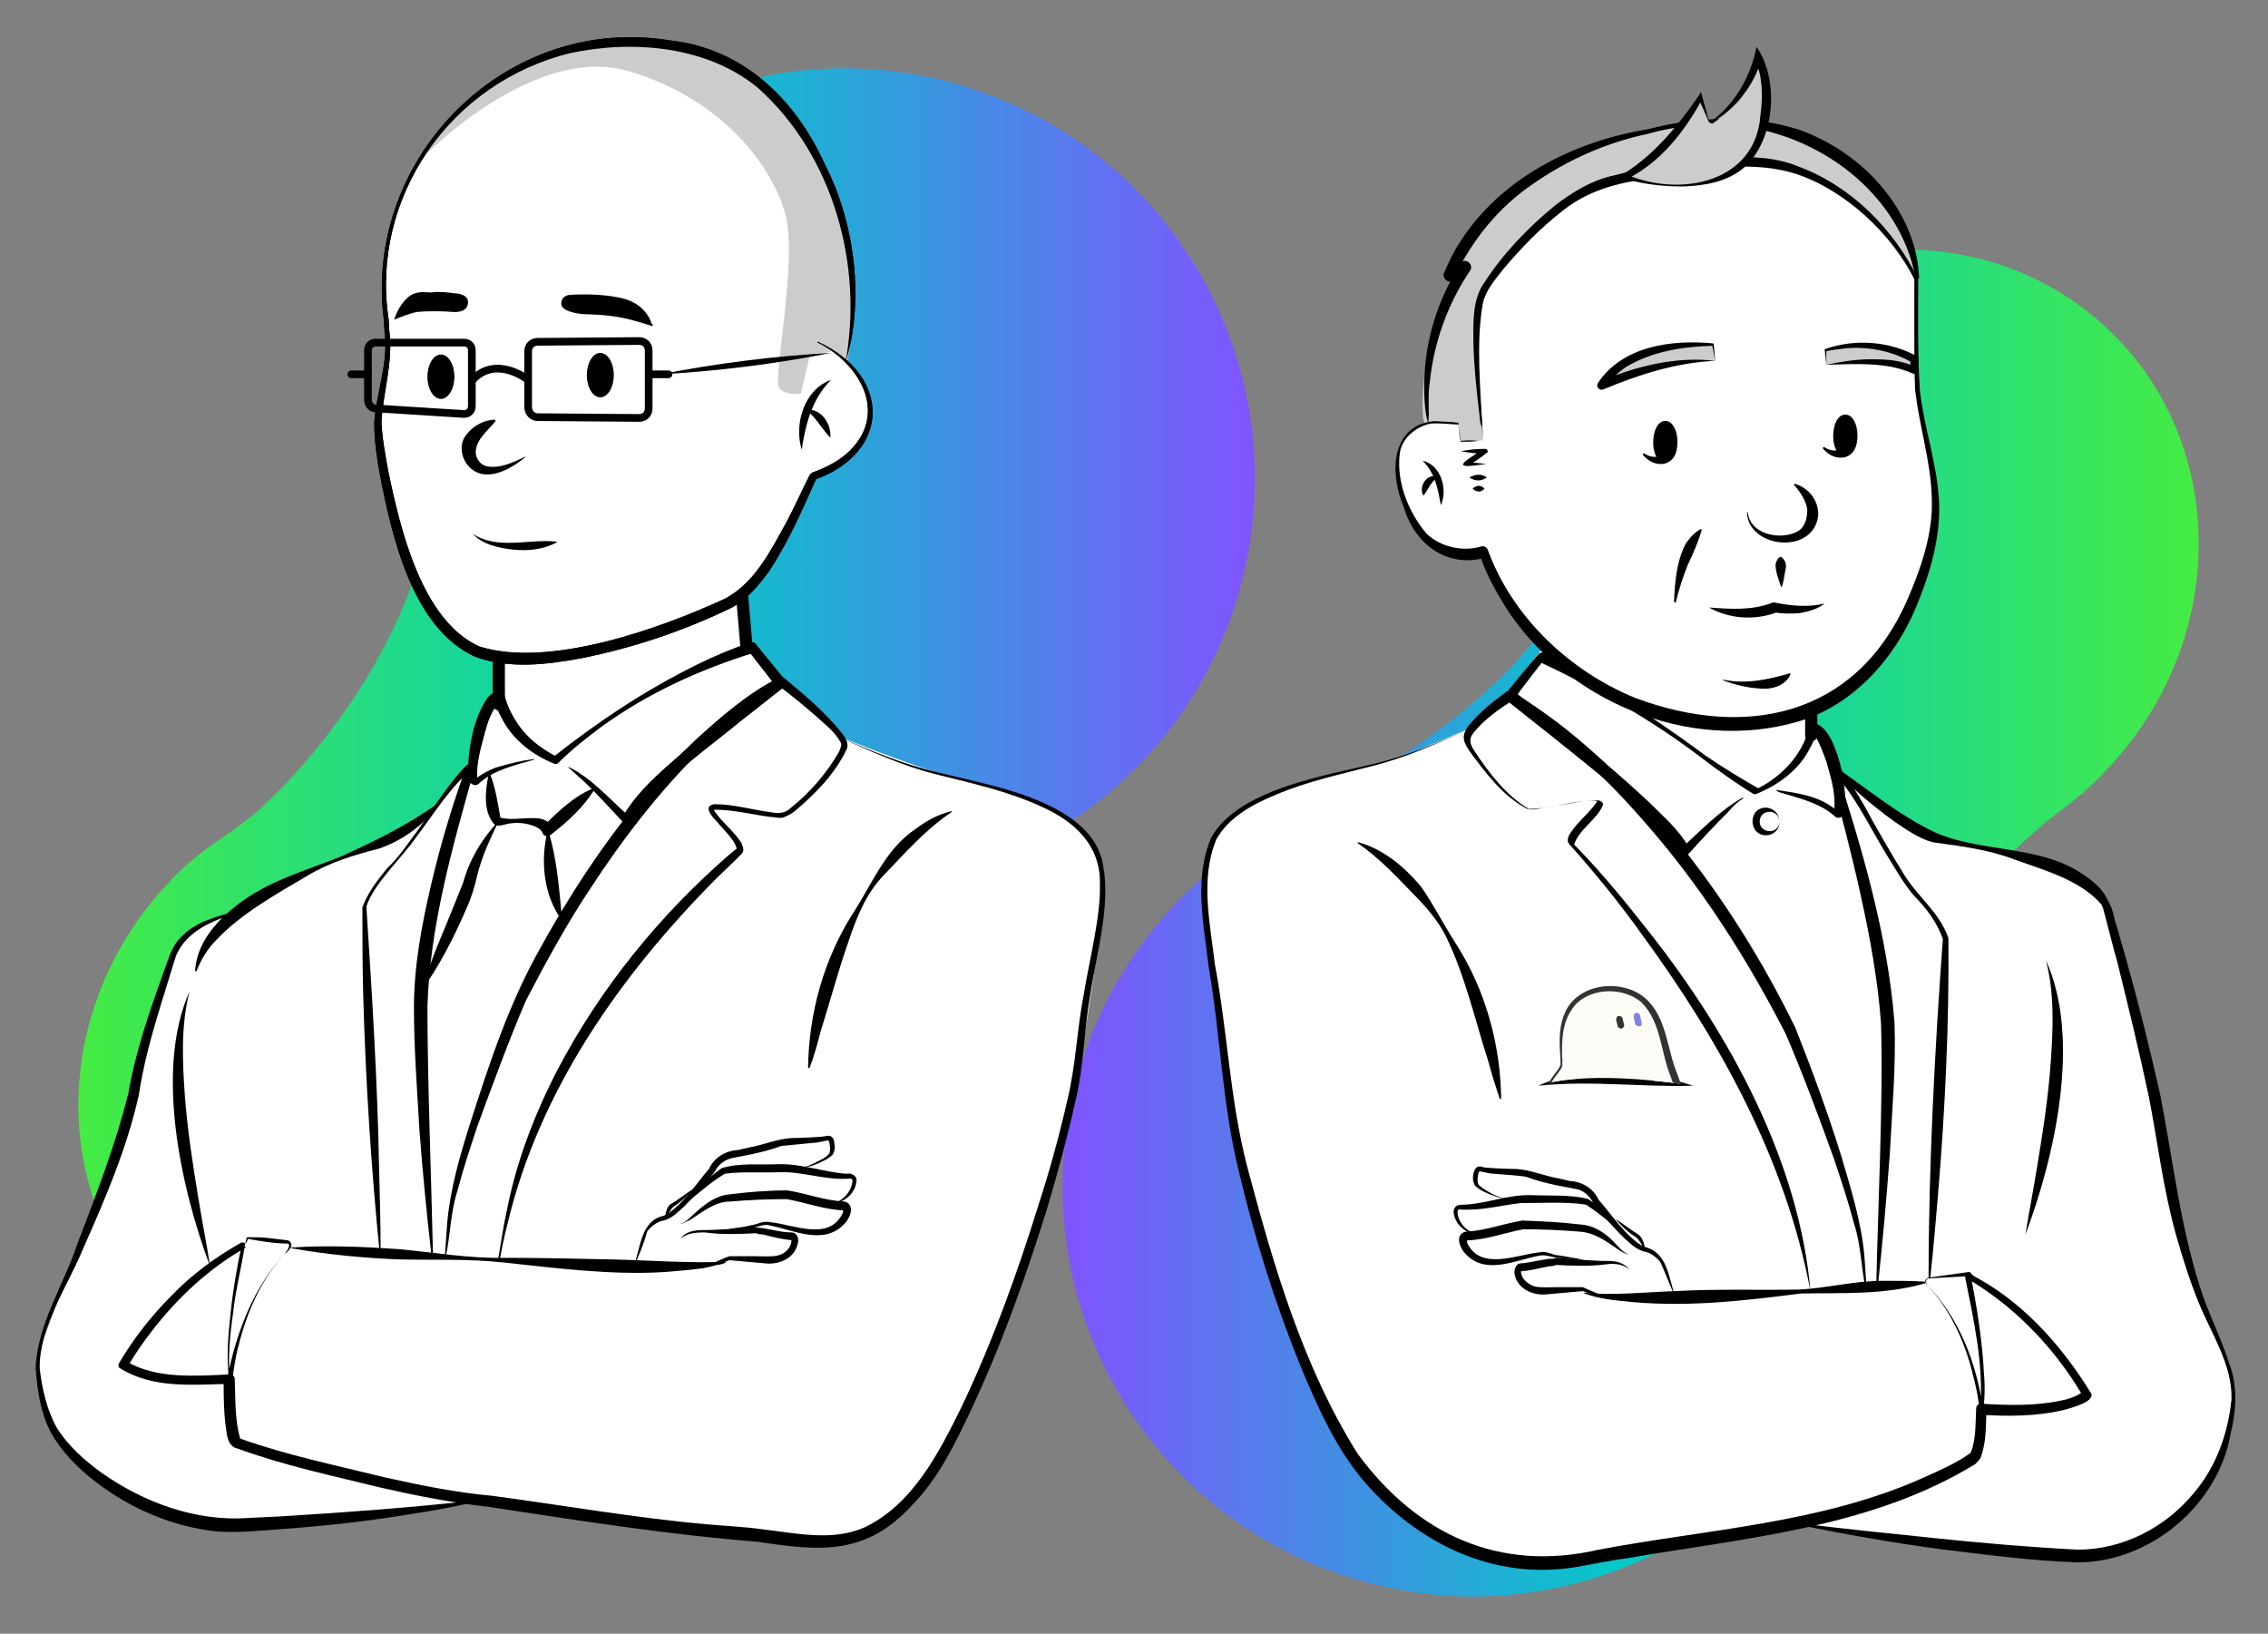<svg xmlns="http://www.w3.org/2000/svg" xmlns:xlink="http://www.w3.org/1999/xlink" id="Capa_1" data-name="Capa 1" viewBox="0 0 286 206"><rect x="0" y="0" width="286" height="206" fill="#808080" stroke="none"/><defs><style>      .cls-1 {        fill: #f4f4f4;      }      .cls-2 {        fill: #fff;      }      .cls-3 {        stroke-width: .03px;      }      .cls-3, .cls-4, .cls-5, .cls-6 {        stroke-miterlimit: 10;      }      .cls-3, .cls-7, .cls-6 {        stroke: #dfded6;      }      .cls-3, .cls-6 {        fill: #dfded6;      }      .cls-8 {        isolation: isolate;      }      .cls-9 {        stroke-width: 1.54px;      }      .cls-9, .cls-4, .cls-10, .cls-5, .cls-11 {        stroke: #000;      }      .cls-9, .cls-4, .cls-10, .cls-12 {        fill: none;      }      .cls-9, .cls-7, .cls-10, .cls-13 {        stroke-linecap: round;      }      .cls-9, .cls-7, .cls-10, .cls-13, .cls-11 {        stroke-linejoin: round;      }      .cls-14 {        fill: #333;      }      .cls-4, .cls-10 {        stroke-width: .97px;      }      .cls-15, .cls-13 {        fill: #fcfbf5;      }      .cls-7 {        fill: #f4f3ed;        stroke-width: .28px;      }      .cls-16 {        fill: url(#Degradado_sin_nombre_25);      }      .cls-5 {        stroke-width: .24px;      }      .cls-17 {        clip-path: url(#clippath);      }      .cls-13 {        stroke: #333;        stroke-width: .27px;      }      .cls-18 {        fill: #ccc;      }      .cls-19 {        fill: url(#Degradado_sin_nombre_24);      }      .cls-6 {        stroke-width: .05px;      }      .cls-11 {        stroke-width: .26px;      }      .cls-20 {        fill: #8282e0;      }    </style><linearGradient id="Degradado_sin_nombre_25" data-name="Degradado sin nombre 25" x1="133.99" y1="5177.3" x2="277.26" y2="5177.3" gradientTransform="translate(0 5293.69) scale(1 -1)" gradientUnits="userSpaceOnUse"><stop offset="0" stop-color="#8153ff"></stop><stop offset=".5" stop-color="#02cbc7"></stop><stop offset="1" stop-color="#45ec42"></stop></linearGradient><linearGradient id="Degradado_sin_nombre_24" data-name="Degradado sin nombre 24" x1="9.89" y1="5201.3" x2="158.25" y2="5201.3" gradientTransform="translate(0 5293.69) scale(1 -1)" gradientUnits="userSpaceOnUse"><stop offset="0" stop-color="#45ec42"></stop><stop offset=".5" stop-color="#02cbc7"></stop><stop offset="1" stop-color="#8153ff"></stop></linearGradient><clipPath id="clippath"><path class="cls-12" d="M213.5,136.9s-12.8-2.2-19.5,0l2.5-15.8,13,2.9,4.4,9.5-.4,3.4Z"></path></clipPath></defs><g><path class="cls-16" d="M265.8,96.9c15.3-16.2,15.3-41.1-.1-55.5-15.3-14.4-40.1-13-55.4,3.3-5.7,6.1-9.3,13.4-10.7,20.9l-.2-.1v1.2c-.2,1.1-.3,2.1-.4,3.2-3.3,15.4-26.4,28.5-34.6,32.6-14.1,6.4-25.2,19-29,35.2-6.6,27.8,10.6,55.6,38.4,62.2,27.8,6.6,55.6-10.6,62.2-38.4,1.6-6.6,1.8-13.2,.8-19.6,0-.2,0-.4,.1-.6,1.7-23.8,22.7-38.9,22.7-38.9,2.2-1.6,4.3-3.4,6.2-5.5Z"></path><path class="cls-19" d="M24.4,108.3c-16.9,14.6-19.4,39.3-5.6,55.2,13.8,15.9,38.6,17,55.5,2.4,6.3-5.5,10.6-12.4,12.8-19.7l.2,.1c0-.4,.1-.8,.1-1.2,.3-1,.5-2.1,.7-3.1,4.8-15,26.3-29.2,34.9-32.6,14.7-4.9,26.9-16.3,32.4-32.1,9.3-27-4.9-56.4-31.9-65.8-27-9.4-56.4,4.9-65.8,31.9-2.2,6.4-3.1,13-2.8,19.4,0,.2-.1,.4-.1,.6-4.2,23.5-22.3,39.1-23.7,40-2.2,1.7-4.5,3.1-6.7,4.9Z"></path><path class="cls-2" d="M93.6,71.6s-.1,7.8,1.7,10.5c1.8,2.6,6.5,6.7,6.5,6.7l4.6,4.3s8.3,3.4,13.7,4.9c5.4,1.5,16.6,3.1,19.1,11.6v4.8l-2.6,17.4s-5.2,25.4-9.9,35.1c-4.7,9.7-7.3,16.1-7.3,16.1l-4.4,6.3s-4.5,4.6-6.6,4.5l-4.4,.7-7.2-.7-7.4-.7-15.5-2-14.3-2-7.6,1.4-15.4,1.5s-16.1,1.6-22.5-4.5c-6.4-6.1-7.5-5.6-8.4-9.8-.9-4.1-.8-7.3-.8-7.3l3.2-8.5,5.9-14.5s2.8-9.3,3.2-11.1c.3-1.9,3.3-11.8,3.3-11.8,0,0,.6-6,4.7-7.6,4.1-1.6,6.6-3,6.6-3l8.5-4.4,8.3-3.3,6.2-4.2,2.5-3.1,1.8-2.2,2.1-6.8,1.6-2.8v-6.3l30.8-9.2Z"></path><g><g><g><path class="cls-2" d="M106.7,45.8s3-11.6-2.3-23.3c-5.3-11.6-12.1-17.2-25.7-17.2s-28.6,10.7-30.3,28.4c0,0,.1,6.1,.4,9,.3,2.9-1.1,8-1.3,10.4s2.5,24.2,11.7,28.8c9.2,4.6,31.9-4.9,33.9-6.7,2.9-2.6,4.2-4.2,9.3-15.1,0,0,7-2.1,7.2-7.9,.2-5.8-5.9-8.5-6.6-9"></path><path d="M106.6,45.8c2.3-12.3-1.5-26.2-11-34.7-6.4-5.3-15.8-6.1-23.7-4.4-15.1,3.7-25.2,18.2-22.9,33.5l.1,1.6c.5,3.8-.8,7.7-1,11.4,.1,2.1,.5,4.3,.9,6.4,1.5,7.2,4.2,18.6,11.4,21.9,8.7,2.8,22.8-2.2,31-6,3.8-2,5.8-6.1,7.8-9.7,1-1.9,1.9-3.9,2.9-5.9,.1-.1,.2-.2,.3-.3,1.7-.6,3.5-1.5,4.8-2.8,4.8-4.8,1.2-11-4.1-13.6-.1,0,0-.2,.1-.1,9.1,4.2,9.3,13.9-.5,17.4l.3-.3c-1.8,4-3.5,8-6,11.8-1.3,1.8-2.9,3.7-4.9,4.7-6,2.9-12.3,5-18.8,6.3-4.4,.8-9,1.4-13.4-.2-7.9-3.6-10.5-15.2-12-23-.4-2.2-.7-4.3-.7-6.6,.3-3.9,1.8-7.4,1.3-11.3l-.1-1.6C45.8,19.7,64,1.7,84.5,5.1c9.2,1,15.8,7.4,19.5,15.6,3.9,7.5,5,17.5,2.6,25.1h0Z"></path></g><path class="cls-18" d="M102.1,44.9l-1.1,4.7s-1.7,.4-2.7-.6,2.4-16.2,.7-22.1c-1.6-5.8-7.7-14.3-19.6-17.9s-25.6,10.4-25.6,10.4l-2.3,3.5s5.5-12.3,19.4-16.4c13.9-4.1,23.1,2.7,23.1,2.7,0,0,8.9,5.3,12.2,18.2,2.6,10.4,.6,18.4,.6,18.4l-1.9-1.5-2.8,.6Z"></path><ellipse cx="75.7" cy="47.3" rx="1.7" ry="2.8"></ellipse><ellipse cx="55.6" cy="47.5" rx="1.7" ry="2.8"></ellipse><path d="M66.3,57.6c-1.8,1.5-5,3.4-7.1,1.3-1.1-1.1-1.4-3-.3-4.2,.9-1.1,2.1-1.7,3.5-1.8l.1,.2c-1.1,1.3-2.3,2.2-2.5,3.7-.1,.9,.5,1.8,1.4,2,1.7,.3,3.3-.5,4.8-1.2h.1Z"></path><path d="M59.6,67.3c3.2,2.1,7.1,.6,10.6,1v.1c-1.7,.9-3.6,1.1-5.5,.9-1.8-.2-3.8-.6-5.1-2-.1,.1,0,0,0,0h0Z"></path><path class="cls-5" d="M82.1,41s-.5-2.4-3.4-3.2-6.8-.5-6.8-.5c0,0-1,0-1,1s2.7,1.2,2.7,1.2c0,0,2.9,0,5.1,.5,1.1,.2,3.6,1,3.6,1"></path><path class="cls-5" d="M57.3,37.1s1.6,0,1.6,1-1,1.2-2,1.1c-1-.1-3.3-.1-4.2,0s-2.8,.9-2.8,.9c0,0,.5-1.5,1.5-2.4,1-1,2.2-.7,3-.7,1-.2,2.9,.1,2.9,.1Z"></path><path class="cls-4" d="M67.8,52.6l12.8,.1c.7,0,1.2-.5,1.2-1.2v-7.3c0-.7-.5-1.2-1.2-1.2l-12.8,.1c-.7,0-1.2,.5-1.2,1.2v7c0,.7,.5,1.3,1.2,1.3Z"></path><path class="cls-4" d="M47.4,51.5l11.1,.7c.6,0,1-.4,1-1v-7c0-.6-.4-1-1-1h-11.1c-.6,0-1,.4-1,1v6.2c0,.6,.4,1.1,1,1.1Z"></path><path class="cls-4" d="M66.6,47.9s-4-3.2-7,0"></path><line class="cls-10" x1="46.4" y1="47.2" x2="44.3" y2="47.2"></line><line class="cls-10" x1="84.3" y1="47.2" x2="82.3" y2="47.2"></line><path d="M104.8,44.5c-7.1,1.4-14.3,2.3-21.5,2.7,7.1-1.4,14.3-2.3,21.5-2.7h0Z"></path><path d="M104.8,47.9c-2.1,2.1-3,4.8-3.5,7.6-.1,.4-.1,.8-.2,1.2-1-3.2,.3-7.6,3.7-8.8h0Z"></path><path d="M101.7,51.7c1.8-.3,3.2,1.8,3,3.5-1.1-1.2-1.7-2.4-3-3.5h0Z"></path><path d="M106.6,45.8c2.3-12.3-1.5-26.2-11-34.7-6.4-5.3-15.8-6.1-23.7-4.4-15.1,3.7-25.2,18.2-22.9,33.5l.1,1.6c.5,3.8-.8,7.7-1,11.4,.1,2.1,.5,4.3,.9,6.4,1.5,7.2,4.2,18.6,11.4,21.9,8.7,2.8,22.8-2.2,31-6,3.8-2,5.8-6.1,7.8-9.7,1-1.9,1.9-3.9,2.9-5.9,.1-.1,.2-.2,.3-.3,1.7-.6,3.5-1.5,4.8-2.8,4.8-4.8,1.2-11-4.1-13.6-.1,0,0-.2,.1-.1,9.1,4.2,9.3,13.9-.5,17.4l.3-.3c-1.8,4-3.5,8-6,11.8-1.3,1.8-2.9,3.7-4.9,4.7-6,2.9-12.3,5-18.8,6.3-4.4,.8-9,1.4-13.4-.2-7.9-3.6-10.5-15.2-12-23-.4-2.2-.7-4.3-.7-6.6,.3-3.9,1.8-7.4,1.3-11.3l-.1-1.6C45.8,19.7,64,1.7,84.5,5.1c9.2,1,15.8,7.4,19.5,15.6,3.9,7.5,5,17.5,2.6,25.1h0Z"></path></g><g><line class="cls-9" x1="93.6" y1="75.3" x2="94.1" y2="81.2"></line><line class="cls-9" x1="62.9" y1="83.2" x2="62.9" y2="88.8"></line><path d="M67.3,95.8c-2.4,.7-5.1,1.3-6.9,3-.1,.1-.3,.2-.4,.2-1.1,0-1-1.5-1-2.2,.2-3,.7-6.1,2.4-8.7,.3-.5,1.8-1.7,2.2-.5,.4,1.6,1.3,3.3,2.4,4.6,1.1,1.3,2.6,2.4,4.2,3.2l-.5,.1c5.7-4.5,11.7-8.5,18.2-11.7,2.2-1.1,4.4-2,6.7-2.8,.3-.1,.6,0,.7,.2l3.6,4.4c.3,.3,.2,.8-.1,1.1-1.7,1.3-3.4,2.7-5.1,4-4.4,3.6-9.7,7.4-13.4,11.6-.4,.4-.6,.9-1,1.3-.2,.2-.5,.3-.7,.1-1.7-1.8-3.3-3.6-5.1-5.3-.6-.5-1.2-1.1-1.8-1.6v-.1c2.9,1.4,5.2,4.1,7.6,6.2l-.8,.1c2.2-3.8,5.9-6.6,9.2-9.5,3.3-2.8,6.8-5.5,10.3-8l-.1,1.1-3.5-4.5,.7,.2c-6.8,2.1-13.4,5.1-19.2,9.3-1.9,1.4-3.8,2.9-5.5,4.6-.1,.1-.3,.2-.5,.1-2.7-1.1-5.1-2.9-6.5-5.5-.5-.9-.9-1.7-1.1-2.8l.9,.5c-.2,.1-.4,.3-.6,.5-.7,.9-1.1,2.1-1.4,3.2-.5,1.9-1.2,4.1-1,6.1h0s-.1,0-.1-.1h-.1c.7-.6,1.7-1.1,2.5-1.4,1.6-.5,3.3-.9,4.9-1.1,0-.1,0,.1-.1,.1h0Z"></path><path d="M61.8,97.6c.7,1.7,1,3.9,1.3,5.5,1.6,.4,3.2-.1,4.9,.1,.6,.1,1.3,.4,1.7,1.1l-1.1-.2c1.9-1.9,4-3.9,6.5-4.8-1.4,2.4-3.5,4.3-5.7,6-.3,.3-.9,.1-1-.3-.3-.9-2.6-1.4-3.8-1.2-.7,0-1.8,.6-2.3,.1-1.4-1.6-1.1-4.2-.7-6.2,0-.2,.2-.2,.2-.1h0Z"></path><path d="M62.9,103.5c-1.1,2.3-2.1,4.4-2.7,6.8-.3,1.4-.8,3-1.4,4.3-1.6,3.7-3.4,7.2-5.7,10.4,.6-1.9,1.3-3.8,2-5.6,.8-1.9,2.6-6.3,3.3-8.1,.8-2.9,2.4-5.6,4.5-7.8h0Z"></path><path d="M69.1,104.6c1.2,3.9,1.4,7.6,1.8,11.5-2.4-3.2-2.8-7.7-1.8-11.5h0Z"></path><path d="M47.9,158.2c-1.1-10.9-1.8-21.9-2.1-32.8-.1-3.7-.1-7.3-.1-11,.7-1.9,1.9-3.4,3.1-4.9,1.4-1.3,2.4-2.8,3.5-4.3,.6-.6,7.6-11.8,7.6-8.5-2.8,9.9-5.7,20-6,30.3,0,9,.5,22,.7,31.2,0,.1-.1,.1-.2,0-.6-5.2-1.1-10.4-1.5-15.6-.3-5.2-.7-10.4-.7-15.6s1-10.5,2.2-15.6,2.7-10.1,4.5-15l.7,.5c-2.8,2.3-4.8,5.6-7,8.5-2,2.9-5.4,5.9-6.4,8.9,.7,10.9,1.4,21.9,1.6,32.8,.1,3.7,.2,7.3,.2,11,.1,.1-.1,.2-.1,.1h0Z"></path><path d="M62.8,158.9c.3-1.8,.7-4.4,1.1-6.2,1.2-6.2,3.5-12.2,6.4-17.8,5.4-10.3,12.8-19.4,21.5-27l1.1-.9c-.3-1.2-1.7-2.4-2.5-3.4-.5-.5-1.9-2-.3-2.2,2.4,0,4.7,.7,7,1,1.1,.2,1.9,.2,2.7-.6,2.4-1.9,4.5-4.4,6-7,.2-.5,.4-.9,.2-1.2-.7-1.3-2-2.3-3.1-3.3-1.6-1.4-3.2-2.7-4.8-3.9l.6,.1c-3.7,2.1-7,5-10.1,7.9-5.4,5.3-10.1,11.4-14.2,17.7-3,4.5-5.6,9.3-8.1,14.1-2.1,4.9-4.2,10.6-6.1,15.8-.9,2.7-1.8,5.4-2.5,8.1-.9,2.7-.9,5.7-1.5,8.4,0,0-.1,0-.1-.1l.3-4.3c.4-4.3,1.6-8.4,2.9-12.5,2.4-7.5,4.9-15.1,8.8-22,5.3-9.6,11.7-18.8,19.6-26.3,3.3-3,6.6-5.9,10.6-7.9,.2-.1,.4-.1,.6,.1,2.4,2,4.9,4.1,6.9,6.5,.5,.6,1.3,1.5,1,2.4-1.5,3.2-4,5.7-6.6,7.9-.4,.3-.9,.6-1.5,.8-.6,.1-1.1-.1-1.6-.1-2.3-.3-4.6-.9-6.9-.9-.1,0-.2,0-.2,.1h0v-.1c.2,.4,.6,.8,.9,1.2,.9,1,1.9,1.9,2.6,3,.1,.3,.3,.6,.2,1.1-.2,.4-.4,.4-.6,.7-.9,.9-1.9,1.8-2.8,2.7-12.1,12.2-22.3,26.7-26.3,43.5-.3,1.1-.8,3.5-1,4.6-.1,.1-.2,.1-.2,0h0Z"></path><path d="M120,102.4c-3.3,2.2-5.9,5.2-8.6,8-2.2,2.3-3.4,5.3-4.4,8.3-1.3,3.7-2.3,7.5-3.5,11.3-.4,1.5-.8,3.1-1.4,4.6,0,.1-.2,.1-.2,0,.1-6.9,2-13.7,5.7-19.5,2.4-3.7,4.1-8.1,7.9-10.6,1.3-1,2.8-1.8,4.4-2.2,.2,0,.2,.1,.1,.1h0Z"></path><path d="M55.6,101.1c-1.9,2.7-4.6,4.8-7.8,5.9-3.1,.8-6.2,1.7-9,3.4-3.9,2.3-8.4,4.8-11.5,8.1-1.1,1.1-1.9,2.4-2.5,3.9,0,.1-.2,.1-.2,0,.2-3.4,2.6-6.2,5.2-8.2,3.9-3.1,8.7-4.4,13.2-6.2,4.4-2,8.5-4,12.5-6.9,.1-.1,.2,0,.1,0h0Z"></path><path d="M23.9,125c-1.1,4.3-.9,8.7-.6,13,.3,4.2,1,8.8,1.7,13,.4,2.5,1.1,6.1,1.5,8.7-3.7-9.9-7-24.8-2.6-34.7h0Z"></path><path d="M30.1,115.1c-3.1,.8-6.6,2.3-7.9,5.4-.4,1.2-1.4,4.6-1.8,5.8-1.2,3.9-2.3,7.8-2.9,11.8-1.5,6.7-4.2,13-7,19.3-2,4.9-5.5,9.7-5.5,15.1,.3,2.6,.9,5.3,2.2,7.6,1.4,2.2,3.4,4,5.6,5.6,5.4,3.8,12,6.2,18.6,5.7l4.1-.2c8.1-.5,16.3-1.1,24.4-2,.1,0,.1,.1,0,.2-2.7,.6-5.3,1.1-8,1.5-5.4,.9-10.8,1.5-16.3,1.9-2.8,.2-5.5,.5-8.3,.3-5.6-.6-10.9-2.9-15.3-6.3-2.2-1.7-4.2-3.7-5.6-6.2-1.3-2.5-1.7-5.3-1.9-8.1,.2-5.5,3.5-10.4,5.2-15.5,2.4-6.3,4.9-12.7,6.5-19.2,.9-5.3,2.8-10.7,4.6-15.7,.5-1.3,.9-2.8,1.9-3.8,1-1.1,2.2-1.8,3.5-2.3s2.6-.9,4-1.1c-.1,0-.1,.1-.1,.2h0Z"></path><path d="M36.2,157.8c-3.1,3.2-5,7.4-6.1,11.8-.4,1.4-.6,2.9-.8,4.4,0,.1-.1,.2-.2,.2s-.1-.1-.2-.2c-.4-2.9-.1-5.8,.2-8.6,.3-2.9,.8-5.7,1.4-8.5l.5,.4c-4.6,2.6-8.6,6.3-11.9,10.6-1.1,1.4-2.1,2.9-3,4.4l-.1-.6c3.8,2.2,8.7,1.8,13,1.6,.3,0,.6,.2,.6,.6,.1,2.5,0,5.3,.7,7.5,5.9,2.1,12.2,3.4,18.3,4.9,4.5,1,8.9,1.9,13.4,2.3,9,1.2,18.1,2.8,27.1,3.6,2.2,.2,4.6,.3,6.8,.6,4.4,.5,9,1.6,13.1-.2,6.1-2.9,9.4-9.4,12.3-15.3,3.9-8.2,7-16.8,9.7-25.5,1.4-4.3,2.6-8.7,3.6-13.1,1.1-4.5,1.2-9,2.1-13.5,.6-3.8,2.1-9.6,2-13.5,.2-5-3.1-8.1-7.4-10-4.1-1.9-8.6-2.9-13-4-4.5-1.1-8.6-3-12.8-4.9,4.2,1.8,8.4,3.6,12.8,4.6,4.4,1.1,8.9,1.9,13.2,3.8,3.1,1.4,6.4,3.5,7.4,7,1.4,5.3-.6,11.8-1.4,17.1-.8,4.5-.8,9.1-1.9,13.6-1,4.5-2.2,8.9-3.5,13.3-2.7,8.7-5.8,17.4-9.7,25.7-2,4.2-4,8.4-7.3,11.8-5.9,6.5-11.7,5.9-19.6,4.7-11.4-.9-22.7-2.7-33.9-4.4-4.5-.5-9.1-1.4-13.5-2.4-6.1-1.5-12.3-2.8-18.3-5-.8-.2-1.1-1.1-1.2-1.8-.4-2.4-.4-4.6-.4-6.9l.6,.6c-4.6,.1-9.6,.6-13.7-2-.2-.1-.2-.4-.1-.6,1.9-3.2,4.1-6,6.7-8.6,2.5-2.6,5.5-4.8,8.7-6.6,.2-.1,.4,0,.5,.1-.4,2.9-1.2,5.8-1.5,8.7-.4,2.8-.7,5.7-.4,8.5h-.4c1.2-6,3.4-11.9,7.6-16.2h0Z"></path><path d="M36.8,157.3c4.5-.3,9-.1,13.4,.2,4.5,.4,8.9,1.2,13.4,1.1,3.9,0,9.5,.1,13.4,.2,4.8,.1,9.8,.5,14.6,.3-.1,.2-.9,.4-1.2,.4-2,.6-4.5,.7-6.7,.9-6.7,.4-13.5-.5-20.1-1.2-4.5-.5-9-.3-13.4-.4-4.5-.2-8.9-.6-13.4-1.4-.1,0-.1-.1,0-.1h0Z"></path><path d="M30.9,156.9c.1-.2,.1-.8,.3-.9,.9,0,1.7,0,2.6,.1s1.7,.2,2.5,.3c.4,.1,.6,.7,.3,1-.2,.3-.4,.5-.7,.7,.2-.3,.4-.5,.5-.8,.1-.2,.1-.5-.2-.5-1.5,0-3.4-.3-5-.6l.1-.1c-.1,.3-.2,.6-.4,.8h0Z"></path><g><path d="M79.9,159.7c.9-2.4,.9-5.8,3.8-6.4,2.3-1.1,4.4-4.5,5.7-5.9,.7-1.5,2.1-2.3,3.7-2.4l1.3-.3c1.8-.3,3.6-1.1,5.4-1.2,.9,0,3.2-.1,4.1-.2,.1,0,.6-.2,.9,0s.4,.5,.4,.8c.1,.5,.1,1-.2,1.5-.4,.4-.8,.6-1.2,.8-.8,.4-1.7,.8-2.7,.8,.9-.1,1.7-.6,2.5-1,.4-.2,.8-.5,1-.8,.1-.3,.1-.8,0-1.2,0-.2-.1-.4-.2-.4-.2,0-1.3,.3-1.8,.3-.9,.1-3.2,.3-4.1,.4-1.3,.5-2.6,.8-4,1.1-.4,.1-1.6,.3-2.1,.4-1,.2-1.9,.9-2.3,1.8-1.2,1.5-2.5,3-3.9,4.4-.7,.6-1.4,1.4-2.5,1.7-.8,.1-1.7,.8-2.1,1.4-.4,1.5-1,3-1.7,4.4h0Z"></path><path d="M83.9,153.6c0-.7,.2-1.6,.9-1.9,1-.6,1.8-1.3,2.8-1.9-.8,.8-1.6,1.7-2.6,2.3-.5,.4-.7,1-1.1,1.5h0Z"></path><path d="M85.8,152.3c1.6-1.8,3.2-3.6,5.2-5,2.2-.7,4.9-.4,7.2-.5,2.8-.1,5.7,1,8.5,1.2h-.1c.3,0,.6-.1,.9,.1,.3,.1,.6,.5,.5,.8-.1,1.5-1.5,2.8-3,2.8,1.3-.2,2.4-1.5,2.5-2.8,0-.2-.1-.2-.2-.3-3.1,.3-6-.9-9-.8-2.1,.1-4.9-.1-6.9,.2-2,1.2-3.8,2.9-5.6,4.3h0Z"></path><path d="M85.8,154.3c.8-.2,1.3-.9,1.9-1.4,1.2-1.1,2.7-2.2,4.3-2.3,2.4-.3,4.8-.5,7.3-.5,2.5,.4,4.7,1.3,7.2,1.4,1.4,.4,.7,2.1,0,2.8-2.6,2.8-6.4,.8-9.5,.2-.8-.2-1.5,.3-2.3,.3-.8,.1-1.7,.1-2.4,.2l-1.6,.4,1.6-.5c.8-.1,1.6-.2,2.4-.4,.8-.1,1.5-.6,2.4-.4,3,.3,7.5,2.5,9.2-1.2v-.3h-.1c-2.3-.1-4.7-1-7-1.4-2.3,0-4.8,.1-7.1,.3-2,0-3.6,1.4-5.2,2.4-.4,.1-.7,.4-1.1,.4h0Z"></path><path d="M85.8,156.2c.6-.9,1.8-1.1,2.8-1.1,2.2,0,4.3-.2,6.5-.4,.1,0,.4,.1,.5,.1,1.3,.1,2.8,.6,4.2,.6,.7,0,1,.8,.8,1.4-.4,1.9-2.4,2.7-4.1,2.5-1-.1-3.5-.3-4.5-.4-.8,.3-2.7,.9-3.9,1.1,.3-.1,.7-.2,1-.4,.6-.2,2.2-1,2.9-1.2h3.2c.8,0,2.2,.1,2.9-.1,.9-.2,1.7-1,1.7-1.9,0-.1,0,0,.1,0h.1s.1,0,0,0c-1.2-.1-2.5-.4-3.6-.7-.3-.1-.7,0-1-.2-2.1,.1-4.4,.2-6.5-.1-1.3,0-2.3,.1-3.1,.8h0Z"></path></g></g></g><g><path class="cls-2" d="M228.4,87.6v4s1.6,2.2,3.1,5.2l4,3.3,8,5.2,11.1,2.5s7.1,2,8.9,3.9,1.9,2,3.1,5.6,4.6,17.9,4.6,17.9l2,11.6,2.4,12,4.5,11.1s2.9,3.9,.9,10.4-3.8,8.3-3.8,8.3c0,0-5.2,4.5-7.1,5.8s-6.4,1.8-6.4,1.8l-10.5-.5-17.4-2.1-9.5-1.4-13,2.3-13.6,2.2s-10.3,1.2-15-1.4c-4.7-2.6-12.4-8-14.5-12.2s-8-17.6-8-17.6l-5.3-17.6-1.8-9.3-1.6-12.6-1.5-11.3s-1-6.7,2.4-10.8c3.5-4,10.8-5.5,10.8-5.5,0,0,12-2.7,13.6-3.8l6.4-2.7,4.3-3.8,7-8.8,31.9,8.3Z"></path><g><line class="cls-9" x1="228.4" y1="89.6" x2="228.4" y2="92.7"></line><path d="M224,99.6c2.6,.4,5.3,.7,7.5,2.5,0,0,.1,0-.1,0-.2,.1-.1,.1-.1,0,.2-2-.4-4.1-1-6.1-.4-1.1-.8-2.2-1.4-3.2-.2-.3-.5-.5-.6-.5l.9-.5c-.2,1.1-.6,1.9-1.1,2.8-1.4,2.6-3.9,4.4-6.6,5.5-.1,.1-.3,0-.4,0-2.3-1.4-4.5-3-6.6-4.6-6.3-4.8-13.4-8.8-20.5-12.1l.7-.2c-1.3,1.7-2.6,3.3-3.8,5l-.1-1.1c5.9,4.4,11.8,9,17.2,14.1,1.8,1.8,3.7,3.4,5,5.7l-.8-.1c2.4-2.2,4.7-4.6,7.5-6.2,.1,0,.2,.1,.1,.1-.7,.4-1.3,1-1.8,1.6-1.7,1.7-3.4,3.5-5,5.3-.2,.3-.7,.2-.8-.1-2.8-3.9-7-6.7-10.6-9.9-3.8-3.1-7.7-6.2-11.5-9.2-.3-.3-.4-.7-.1-1.1,1.3-1.6,2.6-3.2,4-4.8,.2-.2,.5-.3,.7-.2,2.6,1.1,4.7,2.6,7.1,4,4.5,2.8,9,5.8,13.3,9,2.2,1.5,4.5,2.9,6.8,4.2h-.4c3.1-1.5,5.8-4.3,6.6-7.7,.1-.4,.4-.7,.8-.6,1.1,.4,1.6,1.3,2.1,2.2,1.1,2.4,1.6,4.9,1.7,7.5,0,.7,.1,1.9-.7,2.2-.5,.1-.6-.2-.9-.4-1.8-1.5-4.4-2.1-6.7-2.8-.5-.2-.5-.4-.4-.3h0Z"></path><path d="M243.2,161.1c0-14.1,.8-29.1,1.8-42.7-.7-2-2-3.8-3.5-5.3-1.5-1.7-2.5-3.6-3.7-5.5-2.2-3.6-4.1-7.8-7.1-10.7l.7-.5c3.4,10.6,6.6,21.3,7.5,32.5,.2,5.6-.3,11.1-.6,16.7-.4,5.5-.9,11.1-1.5,16.6,0,.1-.2,.1-.2,0,.2-9.8,.9-23.5,.6-33.2-.4-5.4-1.4-10.9-2.6-16.3-1.2-5.4-2.6-10.8-4.1-16.1,.4-2.6,4.2,4.4,4.6,5,1.1,2.1,3.7,6.6,4.9,8.5,1.7,2.9,4.6,4.9,5.7,8.2,.1,10.7-.4,21.4-1.3,32.2-.3,3.6-.6,7.1-1,10.7,0,0-.2,0-.2-.1h0Z"></path><path d="M228.3,162.8c-3.1-16.5-11.4-31.5-21.2-44.9-2.7-3.8-5.7-7.5-8.8-11-.2-.2-.5-.5-.6-.8,0-.5,.1-.7,.3-1,1-1.6,2.5-2.6,3.5-4.2h0v.1h0c-1.1-.2-2.3,.1-3.4,.3l-3.1,.5c-.8,.1-1.6,.4-2.4,.2-3.1-1.6-5.3-4.6-7.3-7.3-.3-.5-.6-.9-.7-1.5-.1-.7,.3-1.3,.6-1.7,1.4-1.7,3-3,4.8-4.3,.2-.1,.4-.1,.5,0,2.1,1.1,4,2.5,5.9,3.9,5.6,4.3,10.5,9.3,15,14.8,5.9,7.3,10.9,15.3,15,23.7,2.1,5.3,4.1,10.7,5.8,16.2,1.2,4.1,2.5,8.2,2.9,12.5l.3,4.3s0,.1-.1,.1c-.6-2.7-.6-5.7-1.5-8.4-.7-2.7-1.6-5.4-2.5-8.1-1.9-5.3-4-10.9-6.1-15.8-4.2-8.2-9.1-16.1-14.9-23.3-5.8-7.1-12.4-13.9-20.2-18.7h.5c-1.7,1.1-3.5,2.4-4.7,3.9-.8,.9-.5,1.6,.1,2.5,1.8,2.7,4,5.6,6.8,7.2,2.7,0,5.8-1.1,8.5-1.1,.4,0,1,.2,.8,.7-.8,1.8-3,3-3.6,4.9-.1-.1,.3,.3,.4,.4,3.3,3.4,6.3,7.1,9.2,10.8,10,12.7,18.8,28.8,20.2,45.1h0Z"></path><path d="M171.3,106.2c3.2,.9,5.8,3.1,7.9,5.6,1.6,2.3,2.9,4.9,4.4,7.2,3.7,5.8,5.6,12.6,5.7,19.5,0,.1-.1,.1-.2,0-.5-1.5-1-3.1-1.4-4.6-1.7-5.3-2.9-10.7-5.3-15.7-1-2.1-2.7-4-4.3-5.6-2.2-2.3-4.3-4.5-6.9-6.3,0,0,0-.1,.1-.1h0Z"></path><path d="M231,96.4c4.3,2.9,8.4,6.4,13.1,8.6,6.5,2.8,14.8,1.3,20.2,6.6,1.4,1.3,2.3,3.1,2.4,4.9,0,.1-.1,.1-.2,0-2.1-5-7.7-6.4-12.4-8.1-3.4-1.3-6.8-1.7-10.4-2.2-1.8-.5-3.3-1.6-4.8-2.6-2.9-2.1-5.6-4.4-8-7,0-.2,.1-.3,.1-.2h0Z"></path><path d="M258,121.1c4.5,9.9,1.1,24.8-2.6,34.6,.4-2.5,1.1-6.1,1.5-8.7,.7-4.1,1.4-8.8,1.7-13,.3-4.3,.5-8.7-.6-12.9h0Z"></path><path d="M257.3,108.5c2.9,.5,6,1.5,7.9,4,.9,1.3,1.2,2.8,1.7,4.2l1.2,4.2c1.6,5.7,3,11.3,4.3,17.1,1.7,8.6,2.6,17.4,5.5,25.7,1,2.7,2.3,5.4,3.2,8.2,1.1,2.8,.9,6,.2,8.8-1.5,9-10.1,16.3-19.3,16.3-6-.2-11.8-1-17.6-1.7-5.8-.8-11.6-1.8-17.4-3-.1,0-.1-.2,0-.2,5.8,.7,11.7,1.3,17.5,1.9,5.8,.6,11.7,1.1,17.5,1.4,5.7,0,11.1-2.8,14.7-7.2,2.8-3.3,4.3-7.6,4.7-11.8,.1-4.4-2.6-8.3-4.2-12.3-1.1-2.7-2-5.6-2.8-8.4-1.6-5.7-2.3-11.6-3.4-17.3-1.2-5.7-2.6-11.4-4-17.1-.4-1.3-1.3-5-1.7-6.4-.5-2.1-2.1-3.6-4-4.6-1.3-.7-2.7-1.2-4.1-1.5,0-.1,0-.3,.1-.3h0Z"></path><path d="M242.8,161.8c4.3,4.3,6.5,10.2,7.3,16.1h-.4c.5-5.7-.8-11.4-1.9-16.9,0-.2,.1-.4,.3-.5,6.6,3.2,11.8,9,15.6,15.2,.5,1.1-2.8,1.9-3.5,2.1-3.4,.8-6.9,.8-10.4,.6l.7-.6c-.1,2,0,4-.7,5.9-.1,.3-.5,.7-.7,.9-13.2,8.1-29.1,9.3-44,11.9-1.9,.2-4.5,.8-6.4,1.1-10.4,1.7-19.9-3-26.6-10.7-3.6-4.2-5.9-9.4-8-14.4-3.3-8.1-5.9-16.4-7.9-24.9-2.1-8.5-2.3-17.2-3.8-25.8-.6-5.3-1.9-11.2,.4-16.3,1.7-2.9,4.9-4.6,7.9-5.8,4.1-1.6,8.4-2.4,12.6-3.4,4.2-1,8.2-2.7,12.2-4.5-3.9,1.8-7.9,3.6-12.1,4.7-4.2,1.1-8.5,2-12.5,3.7-2.9,1.2-5.9,2.8-7.5,5.6-2.1,5-.8,10.6-.2,15.8,1.6,8.5,1.9,17.2,4.1,25.6,3.3,12.4,7,25.1,13.9,36.1,7.5,10.2,17.9,15,30.4,12.1,13.8-2.6,28.1-3.3,41-9.1,2-.9,4.1-1.8,5.9-3.1,.7-1.7,.6-3.7,.7-5.6,0-.4,.3-.6,.7-.6,3.3,.2,6.7,.3,10-.4,1.1-.2,2.1-.6,2.9-1.2l-.1,.7c-2.7-4.6-6.2-8.7-10.4-12-1.4-1.1-2.9-2.1-4.4-3l.6-.4c.8,4.2,1.5,8.5,1.7,12.8,.1,.5,.2,5.5-.6,4.3-.1-1.5-.4-2.9-.8-4.4-1-4.2-2.9-8.4-6-11.6h0Z"></path><path d="M242.8,161.8c-5.1,1.5-10.4,1.2-15.7,1.3-7,.9-14,1.7-21,1.1-2.2-.2-4.4-.4-6.3-1.1-.1,0,0-.2,0-.1,3.4,.4,8-.1,11.5-.2,5.2-.3,10.5-.1,15.7-.2,3.5-.2,6.9-1.1,10.4-1.1,1.7,0,3.5,0,5.3,.1,.1,0,.1,.2,.1,.2h0Z"></path><path d="M249.6,161.7l-1.5-.9,.2,.1-5.1,.3c-.1,0-.3,.1-.3,.3-.1,.5,.3,.9,.6,1.2-.4-.4-1.2-1.3-.3-1.6l5-.7h.2l1.2,1.3h0Z"></path><g><path d="M211.3,163.6c-.7-1.4-1.2-2.9-1.9-4.4-.4-.6-1.3-1.3-2.1-1.4-1.1-.3-1.8-1.1-2.5-1.7-1.4-1.4-2.7-2.8-3.9-4.4-.4-.9-1.3-1.7-2.3-1.8-.4-.1-1.6-.3-2.1-.4-1.4-.3-2.7-.6-4-1.1-.9-.2-3.2-.3-4.1-.4-.6,0-1.6-.3-1.8-.3-.1,0-.2,.2-.2,.4-.1,.4-.1,.9,0,1.2,.2,.3,.7,.6,1,.8,.8,.5,1.6,.9,2.5,1-.9,0-1.8-.4-2.7-.8-.4-.2-.8-.4-1.2-.8-.3-.6-.3-1-.2-1.5,.1-.3,.1-.5,.4-.8,.3-.2,.8-.1,.9,0,.8,.1,3.2,.2,4.1,.2,1.8,.1,3.6,.9,5.4,1.2l1.3,.3c1.6,.1,3,.9,3.7,2.4,1.3,1.4,3.5,4.8,5.7,5.9,3.1,.7,3.1,4.1,4,6.4h0Z"></path><path d="M207.4,157.5c-.4-.5-.6-1.1-1.1-1.5-1-.6-1.8-1.4-2.6-2.3,1,.6,1.8,1.3,2.8,1.9,.6,.4,.9,1.2,.9,1.9h0Z"></path><path d="M205.5,156.2c-1.8-1.4-3.6-3.1-5.5-4.3-2.4-.4-5.8-.2-8.3-.2-2.5,.3-5,1-7.7,.8-.1,0-.2,.1-.2,.3,0,1.3,1.2,2.6,2.5,2.8-1.5,0-2.9-1.3-3-2.8,0-.3,.2-.7,.5-.8s.6-.1,.9-.1h-.1c2.8-.1,5.6-1.3,8.5-1.2,2.3,.1,5-.1,7.2,.5,2,1.4,3.5,3.2,5.2,5h0Z"></path><path d="M205.5,158.2c-.8-.1-1.5-.7-2.1-1.1-1.3-.9-2.6-1.7-4.2-1.8-2.3-.2-4.8-.3-7.1-.3-2.2,.4-4.6,1.3-7,1.4h-.1v.3c1.7,3.6,6.2,1.5,9.2,1.2,.9-.2,1.6,.4,2.4,.4,.8,.1,1.6,.3,2.4,.4l1.6,.5-1.6-.4c-.7,0-1.6-.1-2.4-.2-.8,0-1.5-.4-2.3-.3-3.1,.5-6.9,2.6-9.5-.2-.7-.7-1.4-2.4,0-2.8,2.5-.1,4.7-1,7.2-1.4,2.5,.1,4.8,.2,7.3,.5,1.7,.1,3.2,1.1,4.3,2.3,.6,.6,1.1,1.3,1.9,1.5h0Z"></path><path d="M205.5,160.1c-.8-.7-1.8-.8-2.8-.7-2.1,.3-4.4,.2-6.5,.1-.3,.2-.7,.1-1,.2-1.1,.2-2.5,.6-3.6,.6-.1,0,0,0,.1,0q.1-.1,.1,0c0,.9,.8,1.6,1.7,1.9,.7,.2,2.1,.1,2.9,.1h3.2c.6,.3,2.3,1,2.9,1.2,.3,.1,.6,.3,1,.4-1.2-.2-3.2-.8-3.9-1.1-1,.1-3.6,.3-4.5,.4-1.7,.2-3.7-.6-4.1-2.5-.1-.5,.1-1.4,.8-1.4,1.4-.1,2.9-.6,4.2-.6,.1-.1,.4-.1,.5-.1,2.3,.2,4.3,.4,6.5,.4,.7,0,1.8,.2,2.5,1.1h0Z"></path></g></g><path d="M224.4,103.6c0,2.2-3.3,2.4-3.4,0,0-2.4,3.3-2.3,3.4,0h0Zm0,0c-.1-1.7-2.5-1.6-2.5,0,0,1.5,2.4,1.7,2.5,0h0Z"></path></g><g><path class="cls-18" d="M182.7,34.4c1.3-5.3,9.3-12.6,18.1-15.9,8.8-3.3,17.8-2.9,20-2.9s6.9,1.1,13.2,5.9c6.3,4.9,7.5,13.6,7.5,13.6-.3-2.7-6-8.1-6-8.1-10.4-9.7-20.6-6.7-30.6-4.7s-17.3,12.2-18.5,15.7,.5,17.7,.5,17.7l-2.8-.1-.3-2.2s-3-.5-4,0-.5-13.9,4.7-19.6l-1.8,.6Z"></path><g><g><path class="cls-2" d="M186.9,53.8s-1.6-13.6,.2-17c1.8-3.4,9.5-12.1,15.4-13.7s16.2-3.1,21-2.4c4.8,.8,13.3,4.9,18.1,14.6,0,0-.1,10.8,.2,14.3s3,11.4,2,17.2c-1,5.7-5,20.1-18.2,23.6-4.1,1.1-8.3,1.1-12.2,.5-10.4-1.5-19.6-7.9-24.6-17.1-.8-1.4-1.4-2.8-1.8-4.2,0,0-3.9,1.3-7.2-1.6-2.5-2.2-7.3-13.5,.7-14.8l1.9,.1,4.5,.5Z"></path><path d="M186.8,53.7h0c-.1-.4-.2-.9-.2-1.2-.4-3-.7-6.1-.8-9.1,0-2.6-.2-5.6,1.4-7.8,2.4-3.7,5.5-6.9,8.9-9.7,2.1-1.6,4.5-3.1,7.1-3.7,4.3-1.1,8.6-1.8,13-2.2,3.5-.3,7.2-.4,10.6,1,6.7,2.5,12,7.9,15.1,14.2,0,4.7-.1,9.3,.2,14,.5,4.6,2.1,9,2.4,13.7,.3,4.7-1.1,9.4-2.9,13.7-2.7,6.5-8,12.4-14.9,14.4-13.8,4-29.5-2.7-37-14.7-1.2-2-2.4-4.1-3.1-6.4l.8,.4c-5,1.4-9-1.7-10.4-6.4-1.7-4-1.8-10.2,3.8-10.8l1.9,.1c-.2-.1,4.1,.5,4.1,.5h0Zm.1,.1c-1.3-.1-5.1-.5-6.4-.4-1.8,.3-3.8,1.8-4,3.9-.4,3.5,1.1,7.3,3.4,10,1.8,1.7,4.6,2.3,6.9,1.6,.3-.1,.7,.1,.8,.4,3.1,8.5,10.3,15.3,18.6,18.7,13.9,5.2,27.7,2.4,34.2-12.1,1.8-4.1,3.4-8.6,3.2-13.1-.1-4.6-1.6-9.1-2.1-13.7-.1-2.3-.1-4.6-.1-7v-6.9c-2.8-5.6-8.6-11.2-15-13.3-6.5-2-13.7-.2-20.3,.9-3.4,.6-6.5,1.7-9.2,3.9-2.7,2.1-5.1,4.6-7.3,7.2-1,1.3-2.2,2.6-2.6,4.3-.9,5-.3,10.6-.1,15.6h0Z"></path></g><path class="cls-11" d="M210,53.2c-.8,0-1.4,1.1-1.4,2.6,0,.8,.2,1.5,.5,1.9-1,.2-1.8-.4-1.8-.4,1.3,1.5,2.7,1,2.7,1,.9-.3,1.4-1.1,1.4-2.6,0-1.4-.6-2.5-1.4-2.5Z"></path><path class="cls-11" d="M232.7,52.4c-.8,0-1.4,1.1-1.4,2.6,0,.8,.2,1.5,.5,1.9-1,.2-1.8-.4-1.8-.4,1.3,1.5,2.7,1,2.7,1,.9-.3,1.4-1.1,1.4-2.6,0-1.4-.6-2.5-1.4-2.5Z"></path><path d="M220.4,64.6c.3,2.8,4,3.5,6.1,2.5,1.1-.5,1.4-1.7,1.4-2.8-.1-1.1-.9-2.3-1.7-3.2l.1-.1c2.3,.6,3.8,3.3,2.5,5.5-1.9,3.3-8.4,2.1-8.5-1.9h.1Z"></path><path d="M224.6,74c-.3-.9-.7-1.9-.7-2.8,0-.2,.3-1,.7-1,.7,.6,.7,1.1,.5,1.9-.1,.6-.2,1.3-.4,1.9h-.1Z"></path><path d="M217.3,85.7c2.9,.6,5.6,0,8.4-.8l.1,.1c-.7,1.6-2.6,2-4.1,1.8-1.5-.1-3-.5-4.4-1v-.1h0Z"></path><path d="M211.1,75.9c.1-2.5,.3-5.1,1.5-7.4,.5-.7,1.1-1.4,1.9-1.8l.1,.1c-.5,1.7-1.1,3-1.8,4.5-.6,1.5-1.1,3.1-1.5,4.7l-.2-.1h0Z"></path><path d="M215.5,76.6c2.7,.2,5.4,.4,8-.6,.1,0,.2-.1,.4,0,2,.4,4.1,.6,6.2,.1-.9,.7-2,1-3.1,1.2-1.1,.1-2.2,.1-3.3-.1h.4c-2.9,1.1-6.1,.8-8.6-.6h0Z"></path><g><path class="cls-18" d="M216.3,45.5l-.3-2s-10.5-.8-14,5.1c0,0,7.8-3.5,14.3-3.1Z"></path><path d="M216.3,45.5l-.4-2,.1,.1c-3.8,.1-7.7,.7-11,2.7-1,.7-1.9,1.5-2.6,2.6l-.7-.8c4.6-1.9,9.6-3.2,14.6-2.6h0Zm0,0c-4.8,.2-9.6,1.7-14.1,3.6-.5,.2-1-.3-.7-.8,3.1-4.7,9.4-5.5,14.5-5,.1,0,.1,.1,.1,.1l.2,2.1h0Z"></path></g><g><path class="cls-18" d="M230.3,46v-1.9s5.8-1.9,11.2,1.2v1.4s-3-1.9-11.2-.7Z"></path><path d="M230.3,46l-.2-1.9q0-.1,.1-.1c3.7-1.3,8-1,11.5,.9,.1,.1,.2,.2,.2,.4v1.4c0,.3-.4,.6-.7,.4-3.3-1.5-7.3-1.2-10.9-1.1h0Zm0,0c1.8-.4,3.8-.7,5.6-.7,2,0,3.9,.1,5.7,1l-.7,.4v-1.4l.2,.4c-2.4-1.4-5.3-2-8.1-1.8-.9,.1-1.9,.2-2.8,.4l.1-.1v1.8h0Z"></path></g><path d="M185.7,61.6c.5-.4,1-.5,1.5,0-.4,.5-1,.5-1.5,0h0Z"></path><path d="M185.3,60.2c.7-.4,1.5-.5,2.2,0-.7,.5-1.5,.5-2.2,0h0Z"></path><path d="M187.4,58.5c-4.5,.7-3.1-.1-.3-1.9l.2,.6c-1,0-2-.1-3.1-.3,1-.2,2-.3,3.1-.3,.3,0,.4,.4,.2,.5-.8,.6-1.6,1.2-2.5,1.7l-.2-.5c.9,0,1.8,.1,2.6,.2h0Z"></path><path d="M179.4,58.1c2.3,.5,3.2,3.6,2.3,5.6-.4-2.1-.7-4-2.3-5.6h0Z"></path><path d="M181.3,60.2c-1,.7-1.1,1.4-1.8,2.3-.7-1.1,.5-3,1.8-2.3h0Z"></path><path d="M241.6,35.2c-2-10.9-12.4-18.5-23.1-19.4-3.6-.3-7.3,.1-10.8,1.1-5.2,1.1-10.1,3.3-14.4,6.3-4.3,2.9-7.7,7.1-9.9,11.8l-1.1-1,2.1-1c.7-.4,1.4,.5,1,1.1-2.8,4.1-4.6,9.1-5.1,14.1-.3,1.7,0,3.5-.2,5.2-.5-1.6-.5-3.5-.5-5.2,.1-5.3,1.7-10.5,4.6-14.9l1,1.1-2,1h0c-.6,.4-1.4-.4-1.1-1,.5-1.1,1.2-2.7,1.9-3.7,5.1-8.2,14.5-12.9,23.8-14.4,6-1.6,13.1-1.9,19.2,.1,4.4,1.6,8.4,4.5,11.2,8.3,2.2,3,3.7,6.6,3.8,10.4-.3,.2-.4,.2-.4,.1h0Z"></path><g><path class="cls-18" d="M215.5,15.4l-1.1-3s-4,7.2-9.5,10c0,0,5.5,2.2,11.3,.5,5.7-1.7,6.5-7.3,6.5-10.6s-1-4.8-1-4.8c0,0-1.2,5.2-5.8,8.1"></path><path d="M215.5,15.4c-.4-1-.9-2-1.3-3h.5c-2.2,4.1-5.3,8.1-9.6,10.2v-.6c6.7,2.9,16.3,1.1,16.9-7.5,.3-2.3,.3-4.9-.7-7l.9-.2c-.5,1.7-1.3,3.3-2.4,4.7-1,1.4-2.4,2.5-3.9,3.4l-.1-.1c3-2.2,5-5.7,5.7-9.4,3,4.3,2.3,12.2-1.9,15.5-2.1,1.6-4.7,2-7.3,2.1-2.8,0-5.5-.3-8.2-1.2,4.2-2.4,7.4-6.3,10.1-10.2l.3-.5c.3,1.2,.7,2.4,1,3.7v.1h0Z"></path></g><polygon class="cls-18" points="186.4 55.6 184.2 55.6 183.4 49.2 186.9 53.8 187 55.3 187 55.5 186.4 55.6"></polygon><path d="M186.4,55.6c-.7,.1-1.5,.1-2.2,.1-.2-.7-.2-1.5-.3-2.3,.1,.7,.2,1.5,.3,2.2h-.1c.8-.1,1.6-.1,2.3,0h0Z"></path><path d="M186.5,49.2c.3,2,.4,4,.5,6.1-.2-2-.4-4.1-.5-6.1h0Z"></path></g></g></g><path d="M213.5,136.9c-6.6,.2-12.9-.7-19.5,0,6-2.8,13.4-2,19.5,0h0Z"></path><g class="cls-17"><g><g><g><path class="cls-1" d="M216,144.6c-1.9-7.3-6.1-9.5-7-10.5-.9-.9-.3-1.5-.3-1.5-1.2,1,1.7,13.8,1.7,14.1,.1,.3,1.4,2.8,1.5,3s-.2,.5-.2,.6-.7,1.1-.1,1.6c.2,.1,.5,.1,.7-.1h0s-.2,.8,.4,.9h0c0,.3,.3,.7,1,.5,.8,.2,1.6-2.2,1.6-2.2,2.1-2.6,.7-6.4,.7-6.4Z"></path><path class="cls-7" d="M213.9,150.9s.4-.3,.9-.1"></path><path class="cls-13" d="M213,151.3s-.2,.8-.3,1.1,0,1.1,.9,.8"></path><path class="cls-13" d="M213.6,150.6s-1.4,1.9-2.1,1.4c-.6-.5,.1-1.5,.1-1.6s.3-.4,.2-.6c-.1-.2-1.5-2.7-1.5-3-.1-.3-3-13.1-1.7-14.1,0,0,.9-.8,1.3,.4,1.1,3.6,4.2,5,6,11.3,0,.1,.1,.2,.1,.4,.2,.7,1.1,4-.9,6.3,0,0-.8,2.4-1.6,2.2s-.3-1.2-.3-1.5,.1-.8,.1-.8"></path><path class="cls-7" d="M213.6,150.2s-.3-1-1.2-1"></path></g><g><path class="cls-15" d="M196.8,137.3s.2-2.2,0-4.9,.4-7,5-7.7c3-.4,4.8,.7,5.9,1.9,.7,.7,1.1,1.6,1.4,2.5,.3,.9,.8,2.3,.9,3.1,.8,3.2,1.7,5.1,2.3,7.4,.8,3.4,1.2,5.5,.6,9h0c-.7,2.3-2,4.7-4.4,6.3-5,3.2-12.4,.1-14.2-3.9-1.7-4-.2-8.7,2.5-13.7Z"></path><path class="cls-14" d="M196.8,137.3c.4-3.5-1-7.1,.9-10.3,2-3.1,6.9-3.5,9.7-1.2,2.8,2.4,2.8,6.5,4.1,9.6,1.2,3.3,2.3,6.7,2.2,10.3,.1,5.4-4,11.1-9.7,11-3.6,0-7.2-1.6-9.4-4.5-2.9-4.8-.3-10.6,2.2-14.9h0Zm0,0c-2.2,4.4-4.6,10-1.6,14.6,3,3.9,9.3,5.4,13.4,2.5,1.9-1.4,3.2-3.6,3.9-5.8,.2-.9,.3-1.9,.3-2.8,.1-3.4-1-6.7-2.1-10-1.3-3.1-1.2-6.9-3.7-9.4-2.4-2.1-7-1.9-8.8,.9-2,2.9-.8,6.7-1.4,10h0Z"></path></g><path class="cls-14" d="M204.5,129.7h0c-.2,0-.5-.1-.5-.3l-.2-.8c0-.2,.1-.5,.3-.5h0c.2,0,.5,.1,.5,.3l.2,.8c.1,.2-.1,.4-.3,.5Z"></path><path class="cls-20" d="M206.7,129.4h0c-.2,0-.5-.1-.5-.3l-.2-.9c0-.2,.1-.4,.3-.5h0c.2,0,.5,.1,.5,.3l.2,.9c.1,.3,0,.5-.3,.5Z"></path><path class="cls-13" d="M213.2,143.7s.7,8.1-1.7,11c-.4,.4-.3,1.8-.2,2.9,.1,.8,0,1.7,.6,2.1,.6,.4,1.1,1.7-.5,2-.9,.2-4.3,.4-4.9-.6-.7-1-.8-2.3-1-2.8-.3-.8-.5-2.5-1.8-2.6-1.3-.1-2.3,1.9-2.6,2.4-.2,.5-1.3,2.3-1.6,2.9-.2,.6-1.5,1.2-3.6,.9s-1.9-1.1-1.4-2.4c0,0,1.2-4.3,.9-6.7-.1-.9-.2-1.7-.1-2.4"></path><g><path class="cls-15" d="M197.7,133.5s-5.8,6-5.7,12.7c0,0-.2,3.9,2.1,5.7,0,0,1,2.4,2.2,1.8,.5-.2,.4-.6,.3-1h0c0-.4-.1-.9-.3-1.3l-.2-.5c.1,.1,1,.9,1.2,1,.4,.3,.6,.2,.8,.1,.2-.1,.3-.4,.2-.6-.2-.8-.7-.9-.7-1.3s-.2-1.1-.2-1.1c0,0,.4-1,.7-1.9s.1-2.9,0-3.6c-.1-.7,.1-2.8,.2-3.7,.1-.6,.6-2,.9-2.9,.2-.7,.3-1.4,.3-2.1,0-2.7-1.8-1.3-1.8-1.3Z"></path><path class="cls-13" d="M199.3,136.9c-.3,.9-.8,2.3-.9,2.9-.2,.9-.3,3-.2,3.7s.3,2.8,0,3.6-.7,1.9-.7,1.9"></path><path class="cls-13" d="M196.7,152.7c.1,.4,.2,.8-.3,1-1.2,.5-2.2-1.8-2.2-1.8-2.3-1.8-2.1-5.7-2.1-5.7-.1-4.7,2.8-9.1,4.5-11.3,.3-.4,.4-.8,.4-1.3h0"></path><path class="cls-13" d="M197.5,149s.2,.7,.2,1.1,.5,.5,.7,1.3c0,.2,0,.5-.2,.6s-.4,.2-.8-.1c-.4-.3-.6-.6-.8-.7-.1-.1-.3-.2-.4-.3h0s1,2.1,.1,2.5-1.8-2-1.8-2"></path><path class="cls-7" d="M196.3,150.4s.3-.8,.8-1"></path><path class="cls-7" d="M195.7,150.8s-.5,0-.7,.3"></path></g><path class="cls-15" d="M206.8,155.6c-2.1,.9-4.3,.8-6.2,.4l2.7-3,3.5,2.6Z"></path><path class="cls-13" d="M206.8,155.6c-2.1,.9-4.3,.8-6.2,.4"></path><path class="cls-15" d="M196.9,134.4s.2-.2,.1-1.5,1,.2,1,.2l-1.1,1.3Z"></path></g><g><g><path class="cls-6" d="M202.6,142.2h0v-.1c-1.1,.2-2-.6-2-1.8-.1-1.2,.6-2.2,1.8-2.3,1.1-.2,1.9,.5,2,1.7h.1c-.1-1.3-1-2-2.2-1.8-.6,.1-1.1,.4-1.4,.8-.3,.4-.5,1-.5,1.6,.1,1.3,1,2.1,2.2,1.9q0,.1,0,0Z"></path><path class="cls-6" d="M202.6,141.8h0v-.1c-.8,.1-1.4-.5-1.5-1.4-.1-1,.5-1.7,1.3-1.9,.8-.1,1.4,.4,1.5,1.4h.1c-.1-1-.7-1.6-1.6-1.5-.9,.1-1.5,1-1.4,2,0,1,.6,1.6,1.6,1.5h0Z"></path></g><g class="cls-8"><path class="cls-3" d="M204.1,140.9h0q0-.1,0,0,0-.1,0,0,.1-.1,.2-.1c.1,0,.2-.1,.2-.3v-.1c0-.2-.1-.2-.2-.2h-.2v-.1h.2c.2,0,.3,.1,.3,.3v.1c0,.2-.1,.4-.3,.4q-.1,0-.2,0h0Z"></path></g><g class="cls-8"><path class="cls-3" d="M203.3,140.7v-.1c0-.2,.1-.4,.3-.4s.3,.1,.4,.3v.1c0,.2-.1,.4-.3,.4-.3,.1-.4-.1-.4-.3Zm.1,0c0,.2,.1,.2,.2,.2s.2-.1,.2-.3v-.1c0-.2-.1-.2-.2-.2s-.2,.1-.2,.3v.1Z"></path><path class="cls-3" d="M202.8,140.4h0q0-.1,0,0c.1-.1,.2-.1,.2-.1h.1l.1,.8h-.1v-.6c-.1-.1-.2-.1-.3-.1h0Z"></path></g><g class="cls-8"><path class="cls-3" d="M202,140.8v-.1c0-.2,.1-.4,.3-.4h.3l.1,1.1h-.1v-.3h-.2c-.2,.1-.3,0-.4-.3Zm.2,0c0,.2,.1,.3,.2,.2h.2v-.6h-.2c-.2,0-.2,.1-.2,.3v.1Z"></path></g></g></g></g></svg>